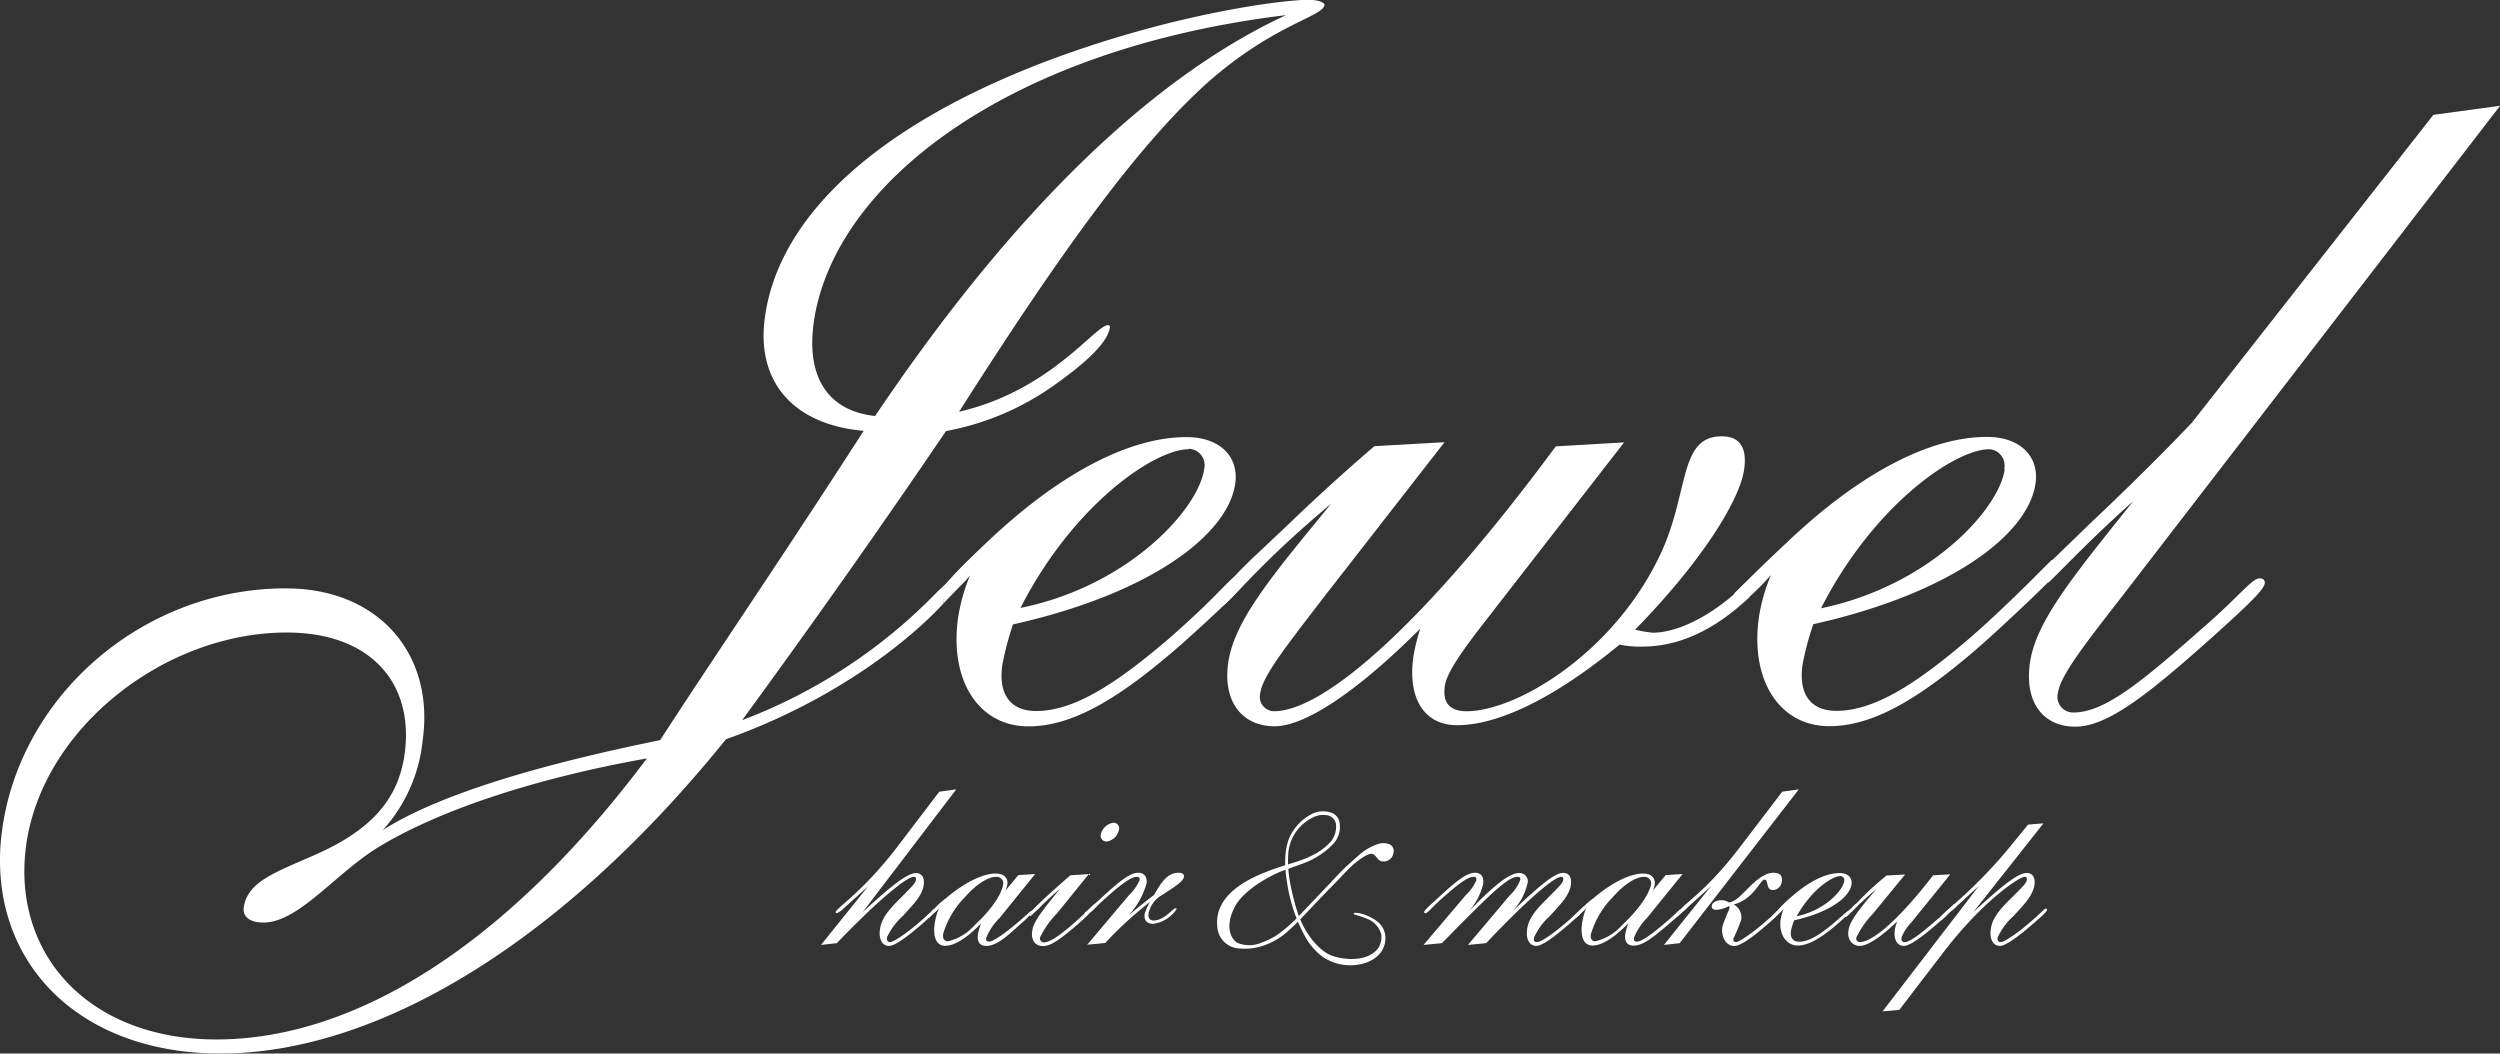 <svg xmlns="http://www.w3.org/2000/svg" viewBox="0 0 256 107.88"><rect x="0" y="0" width="256" height="107.88" fill="#333333" stroke="none"/><defs><style>.cls-1{fill:#fff;}</style></defs><g id="レイヤー_2" data-name="レイヤー 2"><g id="レイヤー_1-2" data-name="レイヤー 1"><path class="cls-1" d="M96.72,59.9l-.8.76A54.63,54.63,0,0,1,76,73.74c7.54-10.31,14.5-20.21,20.87-29.6a27.7,27.7,0,0,0,11-4.64c3.66-2.58,5.59-4.54,5.79-6a.19.19,0,0,0-.18-.21c-1.34,0-5.89,6.71-15.27,8.87,10.19-16,18.28-27.33,25.59-33.83,6.7-5.87,11.65-6.6,11.83-7.83,0-.21-.55-.52-1.69-.52-2.26,0-13.16,1.24-26.22,6.08-18,6.71-28,16.2-29.39,26.41-.92,6.5,2.78,11,10.11,11.65-8.44,13.1-15.57,23.52-20.84,31.67C53.82,78.59,44.41,81.68,39.2,85a16.08,16.08,0,0,0,4.08-9.17c1.25-8.87-4.52-15.58-14-15.58C14.83,60.23,2.19,71,.23,84.88c-1.82,13,7.29,23,22.35,23,15.67,0,34.52-10.83,51.76-32.18C86,71.56,93.6,65.1,96.63,61.77M22.16,106.44c-13.1,0-21-8.77-19.48-19.91,1.68-12,14.2-21.76,26.68-21.76C38,64.77,42.44,70,41.43,77.25c-.66,4.64-3.46,7.73-9,10.21-4.18,1.86-7.09,2.78-7.47,5.47-.13.92.61,1.54,2,1.54,3.71,0,7.54-5.26,12.15-7.94,5.74-3.4,15-6.7,27.13-8.87C51.87,96.85,36.29,106.44,22.16,106.44ZM89.61,42.6c-4.77-.52-7.08-3.92-6.28-9.6,2-14,19.5-27.95,48.36-31.45C117.9,7.94,103.7,21.66,89.61,42.6Z"/><path class="cls-1" d="M96.63,61.77,98.34,60c.31-.3.66-.66,1-1.09a18.48,18.48,0,0,0-1.23,4.33c-.91,6.5,2.15,11.14,7.2,11.14,4.64,0,9.5-3,15.73-8.46,3.9-3.5,5.9-5.41,6.23-6.14.13-.29-.57-1-.89-.71-1.19,1-2.12,2.32-6.59,6.24C114.33,70,110,72.81,106.1,72.81c-2.58,0-3.9-1.65-3.46-4.74a31.35,31.35,0,0,1,1.09-4.13c13.84-3.09,22-9.07,22.76-14.43.38-2.69-1.5-4.75-5-4.75-5.68,0-12.77,3.51-20.39,10.73-1.49,1.4-2.63,2.53-3.42,3.37l-1,1.1m25.07-14a1.67,1.67,0,0,1,1.56,2.06c-.58,4.13-7.76,12-18.81,14.23C109.89,51.67,118.22,46,121.73,46Z"/><path class="cls-1" d="M179.18,61.12c-3.62,3.43-7.28,5.09-11,5.09a10.42,10.42,0,0,1-2.34-.2c-6.76,5.57-12.5,8.25-16.63,8.25-3.4,0-5.08-2.79-4.48-7a18.58,18.58,0,0,1,.71-2.89c-6.71,6.7-11.92,10-14.91,10-3.3,0-5.33-2.47-4.76-6.5.61-4.33,4.56-9,10.54-16.29-6.9,5.77-9.39,9-11,10.41-.27.15,0-1.13,0-1.34.09-.61,1.06-1.65,2.85-3.4L132,53.63c2.14-2.06,5-4.74,8.74-7.94l7.18-.41-12.46,16c-3.79,4.95-6.17,7.94-6.41,9.7a1.48,1.48,0,0,0,1.39,1.85c5.15,0,15.49-9,28.87-27.12l7-.41-14.1,18.15c-2.65,3.4-4.07,5.47-4.26,6.81-.25,1.75.56,2.57,2.21,2.57,5.26,0,15.42-6.18,20.06-16.5,2.72-6.08,1.74-11.65,6.08-11.65q2.78,0,2.3,3.4c-.4,2.89-3.94,9-11.17,16.4a13.47,13.47,0,0,0,1.81.31c2.36,0,5.74-1.52,8.92-4.47"/><path class="cls-1" d="M211,58.33c-1.37,1.46-4.72,4.67-7.95,7.57-6.24,5.47-11.09,8.46-15.73,8.46-5.06,0-8.12-4.64-7.21-11.14a18.48,18.48,0,0,1,1.23-4.33,25.71,25.71,0,0,1-3.1,3c-.42,0-.7-.82-.65-1.13.6-.58,2.38-2.4,5.47-5.29,7.61-7.22,14.71-10.73,20.38-10.73,3.51,0,5.38,2.06,5,4.75-.76,5.36-8.92,11.34-22.76,14.43a30.2,30.2,0,0,0-1.1,4.13c-.44,3.09.88,4.74,3.46,4.74,3.92,0,8.23-2.78,13.74-7.52,3.46-3,7.3-6.93,8.32-7.93m-4.87-9.3A1.67,1.67,0,0,0,203.72,46c-3.51,0-11.83,5.67-17.25,16.29C197.52,60,204.7,52.19,205.28,48.06Z"/><path class="cls-1" d="M208.44,59.07c.4-.42,1.22-1.24,1.78-1.78L214,53.63c6.66-6.29,10-9.9,10.42-10.31l24.76-31.56,6.83-.93L217.15,61.26c-3.78,4.85-6.17,7.94-6.42,9.7a1.6,1.6,0,0,0,1.58,2c3.3,0,7.17-3.3,13.64-9,3.29-2.88,4.69-4.74,5.41-4.74.41,0,.59.21.55.52-.11.72-2,2.47-5.55,5.67-6.36,5.67-10.54,9-13.84,9s-5.22-2.47-4.66-6.5c.61-4.33,4.58-9.07,10.59-16.6-4.35,3.87-7,6.73-8.67,8.33"/><path class="cls-1" d="M88.88,90.78,86.41,93a2,2,0,0,1-.69.5c-.1,0-.15,0-.14-.11.08-.44,2.72-2,6.27-6.63l4.33-5.69,1.74-.24L88.34,93.4c2.83-2.6,4.54-4,5.47-4,.6,0,.9.52.77,1.28-.2,1.12-1.08,1.95-2.18,3.17A6.52,6.52,0,0,0,90.82,96c0,.32.05.47.34.47s1.5-.73,3.19-2.21c.9-.78.86-.77,1-.77s.09.05.07.12-.12.24-1.07,1.07c-1.69,1.45-2.78,2.18-3.3,2.18-.75,0-1.12-.75-.92-1.84s1-2,2.23-3.2c.85-.89,1.37-1.33,1.44-1.72,0-.21,0-.31-.23-.31-.7,0-3.45,2.18-7.88,6.79l-1.62.18Z"/><path class="cls-1" d="M104.28,89.61,106,89.5,102.36,94A6.12,6.12,0,0,0,101,96c-.05.29,0,.42.32.42s1.5-.73,3.19-2.21c.89-.76,1-.93,1.15-.93s.07.08,0,.16-.19.35-1.1,1.13C103,96,102,96.86,101,96.86c-.71,0-1-.47-.84-1.3a6,6,0,0,1,.3-1c-1.49,1.54-2.74,2.29-3.68,2.29s-1.34-1-1-2.65a4.69,4.69,0,0,1,.4-1.22c-.3.36-.53.47-.63.48s-.16,0-.15-.07A7.26,7.26,0,0,1,96.84,92c2.08-1.77,3.91-2.55,5.13-2.55.86,0,1.3.49,1.17,1.19a2.1,2.1,0,0,1-.2.58Zm-7.21,6.78a5.23,5.23,0,0,0,2.71-1.63c1.8-1.67,2.77-3.18,2.94-4.17a.67.67,0,0,0-.71-.8c-.81,0-2,.7-3.23,2.11a9,9,0,0,0-2.19,3.69C96.5,96.08,96.68,96.39,97.07,96.39Z"/><path class="cls-1" d="M105.92,93.31c-.08,0-.12,0-.11-.07,0-.21,1.18-1.32,3.79-3.61l1.9-.13-3.29,4.06A8.91,8.91,0,0,0,106.5,96a.41.41,0,0,0,.36.5c.7,0,1.78-.78,3.44-2.26.87-.78,1-1,1.21-1s.08.11.07.19-.26.38-1.19,1.19c-1.65,1.43-2.74,2.26-3.57,2.26s-1.29-.62-1.11-1.64S107,92.94,108.55,91C106.72,92.57,106.18,93.31,105.92,93.31ZM114,84.25a.57.57,0,0,1,.57.75,1.5,1.5,0,0,1-1.24,1.17.59.59,0,0,1-.6-.75A1.55,1.55,0,0,1,114,84.25Z"/><path class="cls-1" d="M115.59,91.69a5,5,0,0,0,1.11-1.56c0-.24,0-.34-.31-.34-.62,0-1.71.86-3.47,2.44-.84.76-1.09,1.16-1.32,1.16-.08,0-.17,0-.16-.08s.2-.32.67-.76l1-.91c1.58-1.44,2.61-2.27,3.47-2.27.62,0,.93.5.82,1.12a8,8,0,0,1-1.82,3.23c.82-.68,1.67-1.38,2.6-2.08.84-1.51,1.47-2.27,2.53-2.27.37,0,.57.18.53.42-.09.49-.93,1-2.23,1.85a2.81,2.81,0,0,0-1.4,1.92c-.07.42.13.7.52.7,1.07,0,2-1.25,2.2-1.25s.15.06.13.13a3.52,3.52,0,0,1-2.33,1.46c-.7,0-1-.36-.92-1a4.83,4.83,0,0,1,.56-1.25,38.13,38.13,0,0,0-4.59,4.21l-1.85.18Z"/><path class="cls-1" d="M150.07,91.69a4.64,4.64,0,0,0,1.11-1.56c0-.24,0-.34-.3-.34-.63,0-1.72.86-3.48,2.44-.83.76-1.21,1.28-1.45,1.28a.1.1,0,0,1-.11-.11c0-.15.28-.41.75-.85l1-.91c1.58-1.44,2.61-2.27,3.47-2.27.63,0,.93.47.8,1.22a6.53,6.53,0,0,1-1.53,2.81c2.57-2.65,4.19-4,5.23-4a.84.84,0,0,1,.85,1.09,6.11,6.11,0,0,1-1.6,2.89c2.72-2.57,4.34-4,5.28-4,.6,0,.89.52.76,1.28-.2,1.12-1.07,1.95-2.17,3.17A6.37,6.37,0,0,0,157.09,96c-.06.32,0,.47.33.47s1.51-.73,3.2-2.21c.89-.78,1.26-1.22,1.41-1.22s.11,0,.1.12-.55.69-1.51,1.52c-1.68,1.45-2.77,2.18-3.29,2.18-.76,0-1.12-.75-.93-1.84s1-2,2.23-3.2c.86-.89,1.38-1.33,1.45-1.72,0-.21,0-.31-.23-.31-.68,0-3.33,2.21-7.67,6.79l-1.86.18,4.28-5.07a4.47,4.47,0,0,0,1.08-1.59c0-.23,0-.31-.3-.31-1.1,0-3.43,2.44-7.73,6.79l-1.88.18Z"/><path class="cls-1" d="M170.57,89.61l1.73-.11L168.65,94a6.12,6.12,0,0,0-1.32,2c-.05.29,0,.42.32.42.44,0,1.5-.73,3.2-2.21.88-.76,1.12-1.1,1.28-1.1a.13.13,0,0,1,.13.14c0,.19-.41.54-1.32,1.32-1.63,1.4-2.69,2.26-3.65,2.26-.7,0-1-.47-.84-1.3a7.12,7.12,0,0,1,.3-1c-1.49,1.54-2.74,2.29-3.68,2.29s-1.33-1-1-2.65a4.69,4.69,0,0,1,.4-1.22,1.21,1.21,0,0,1-.71.5c-.11,0-.08,0-.06-.09A7,7,0,0,1,163.14,92c2.08-1.77,3.9-2.55,5.13-2.55.85,0,1.29.49,1.16,1.19a1.81,1.81,0,0,1-.2.58Zm-7.21,6.78a5.23,5.23,0,0,0,2.71-1.63c1.8-1.67,2.77-3.18,3-4.17a.68.68,0,0,0-.72-.8c-.81,0-2,.7-3.23,2.11a9.06,9.06,0,0,0-2.19,3.69C162.8,96.08,163,96.39,163.36,96.39Z"/><path class="cls-1" d="M170.39,96.76l4.8-6L172.72,93c-.34.32-.36.32-.44.32a.12.12,0,0,1-.12-.16c.08-.52,2.45-1.74,6-6.4l4.34-5.69,1.7-.24L172,96.58Zm5.37-3.59c-.34,0-.52-.16-.47-.44s.41-.55,1-.55a1.36,1.36,0,0,1,.76.24c.73-.13,1.26-.78,2.11-1.62s1.68-1.43,2.43-1.43.95.37.86.91a.94.94,0,0,1-.91.86c-.75,0-.41-1.07-.85-1.07s-1.08,2-3.16,2.55a1.48,1.48,0,0,1,.77,1.56,18,18,0,0,1-.81,1.95c0,.21.07.34.3.34s1.54-.78,3.37-2.42c.74-.64,1-.9,1.16-1s.12,0,.11.1-.51.71-1.49,1.54c-1.66,1.45-2.77,2.18-3.37,2.18-.78,0-1.38-.91-1.19-2a13.17,13.17,0,0,1,.7-1.77,1.78,1.78,0,0,0,0-.34A3.27,3.27,0,0,1,175.76,93.17Z"/><path class="cls-1" d="M182.09,93.37c-.1,0,0-.07,0-.15s.24-.39,1.05-1.12c2-1.82,3.8-2.7,5.23-2.7.89,0,1.34.52,1.22,1.19-.23,1.36-2.35,2.87-5.87,3.65a7.32,7.32,0,0,0-.31,1c-.14.78.18,1.19.83,1.19,1,0,2.1-.7,3.53-1.9,1.17-1,1.41-1.27,1.59-1.27s0,0,0,.11-.27.44-1.29,1.32c-1.62,1.38-2.87,2.13-4,2.13s-2-1.17-1.71-2.81a5,5,0,0,1,.34-1.09C182.4,93.3,182.22,93.37,182.09,93.37Zm6.76-3.14a.41.41,0,0,0-.38-.52c-.88,0-3,1.43-4.49,4.11C186.78,93.25,188.67,91.27,188.85,90.23Z"/><path class="cls-1" d="M194.72,96c-.05.32.05.47.34.47.46,0,1.51-.75,3.19-2.21.89-.75,1.24-1.21,1.45-1.21s.12,0,.1.09a5.53,5.53,0,0,1-1.23,1.28c-1.85,1.64-3.06,2.44-3.61,2.44-.75,0-1.09-.75-.91-1.77a3.65,3.65,0,0,1,.24-.75c-1.76,1.69-3.1,2.52-3.85,2.52s-1.32-.62-1.15-1.64,1.27-2.31,2.85-4.18c-1.81,1.53-2.52,2.38-2.78,2.38-.08,0-.09,0-.08,0a29.53,29.53,0,0,1,3.91-3.77l1.89-.1-3.28,4A9.4,9.4,0,0,0,190.09,96a.37.37,0,0,0,.34.47c1.3,0,4-2.26,7.52-6.84l1.76-.1-4,4.94A4.46,4.46,0,0,0,194.72,96Z"/><path class="cls-1" d="M192.77,103.57l9.85-12.83L200.15,93a1.45,1.45,0,0,1-.64.41c-.11,0-.13,0-.13-.07s.3-.36.71-.74a49.56,49.56,0,0,0,5.65-5.79l1.93-2.37,1.58-.13-7.17,9.08c2.83-2.6,4.54-4,5.47-4,.6,0,.9.52.77,1.27-.2,1.12-1.08,2-2.18,3.18A6.57,6.57,0,0,0,204.56,96c-.05.31.05.47.34.47s1.5-.73,3.19-2.21c.9-.78,1.26-1.22,1.42-1.22a.1.1,0,0,1,.1.13c0,.2-.56.67-1.51,1.5-1.69,1.46-2.78,2.19-3.3,2.19-.75,0-1.11-.75-.92-1.85s1-2,2.23-3.2c.86-.88,1.38-1.32,1.44-1.71,0-.21,0-.31-.23-.31-.54,0-4.28,2.44-8.37,7.8l-4.46,5.82Z"/><path class="cls-1" d="M142.1,86.4a1.64,1.64,0,0,0-.9,0,5.56,5.56,0,0,0-1.72.89c-.46.39-1.7,1.47-2.3,2.11-.33.36-4.14,4.36-4.14,4.36a14.65,14.65,0,0,1-2.38,2.06,8.2,8.2,0,0,1-1.49.71,3.17,3.17,0,0,1-2.5,0c-.86-.6-1.12-2-.2-3.72s3.77-3.29,5.23-3.77c.5-.16,1.16-.41,1.5-.54a8.14,8.14,0,0,0,3.34-2.1,2.53,2.53,0,0,0,.65-2,1.32,1.32,0,0,0-.71-1.12,2.56,2.56,0,0,0-2,0,5,5,0,0,0-2.14,1.92c-.6.92-1,2.57-.53,5.26a16.29,16.29,0,0,0,1.94,5.63A6.46,6.46,0,0,0,135.47,98a5.07,5.07,0,0,0,4.09.68c1.95-.53,2.52-2,2.24-3.16a2.1,2.1,0,0,0-.77-1.16c-1.09-.84-2.4-1-2.41-.83,0,0,0,.08.11.13a9.84,9.84,0,0,1,1.35.46,2.36,2.36,0,0,1,1.36,1.57,2.19,2.19,0,0,1-.26,1.33c-1.09,1.59-3.71,1.25-4.83.83s-2.89-2.14-3.67-5.06a23.69,23.69,0,0,1-.6-2.56,11.58,11.58,0,0,1-.16-2.86,4.49,4.49,0,0,1,2.52-3.66,2.28,2.28,0,0,1,1.49-.22,1.08,1.08,0,0,1,.88.95,2.44,2.44,0,0,1-.56,1.77,6.29,6.29,0,0,1-2.11,1.49c-1.22.6-2.64.86-4.33,1.52s-5.44,2.26-5.17,5.57A2.39,2.39,0,0,0,127,97.13a5.93,5.93,0,0,0,2.7-.42,7,7,0,0,0,2.22-1.39c1.14-1,2.39-2.46,4.39-4.48,1.13-1.15,1.76-1.88,2.36-2.39,1.23-1,1.69-1.07,1.9-1,.4.2.47.59.82.72a1,1,0,0,0,1.29-.79A.75.75,0,0,0,142.1,86.4Z"/><path class="cls-1" d="M95.63,93.06l-.83.82s0,.16.32.12l.4-.37c.23-.21.46-.47.46-.47A1.61,1.61,0,0,0,95.63,93.06Z"/><path class="cls-1" d="M106.3,92.66l-.94.87s-.06.28.17.27a6.07,6.07,0,0,0,.57-.52c.23-.21.48-.47.48-.47S106.32,92.64,106.3,92.66Z"/><path class="cls-1" d="M112,92.62l-.92.86s-.08.34.15.33c.33-.28.44-.42.57-.53s.51-.51.51-.51S112.07,92.6,112,92.62Z"/><path class="cls-1" d="M162.21,92.79l-.9.84s-.18.39.06.38c.33-.28.58-.54.7-.66s.48-.5.48-.5S162.23,92.76,162.21,92.79Z"/><path class="cls-1" d="M172.64,92.6l-.92.86s-.18.38.06.38c.33-.28.6-.52.72-.64a4.31,4.31,0,0,0,.46-.52A1.5,1.5,0,0,0,172.64,92.6Z"/><path class="cls-1" d="M182.46,92.8c-.33.3-1,1-1,1s-.1.29.14.28c.33-.28.57-.54.7-.66a4.74,4.74,0,0,0,.45-.49S182.49,92.77,182.46,92.8Z"/><path class="cls-1" d="M190,92.58c-.33.3-1.14,1.1-1.14,1.1s0,.24.18.23c.33-.27.56-.54.69-.65l.48-.49S190,92.56,190,92.58Z"/><path class="cls-1" d="M200.08,92.6c-.34.3-1.17,1.08-1.17,1.08s-.13.34.11.33c.32-.28.69-.63.82-.75l.51-.47S200.1,92.58,200.08,92.6Z"/></g></g></svg>